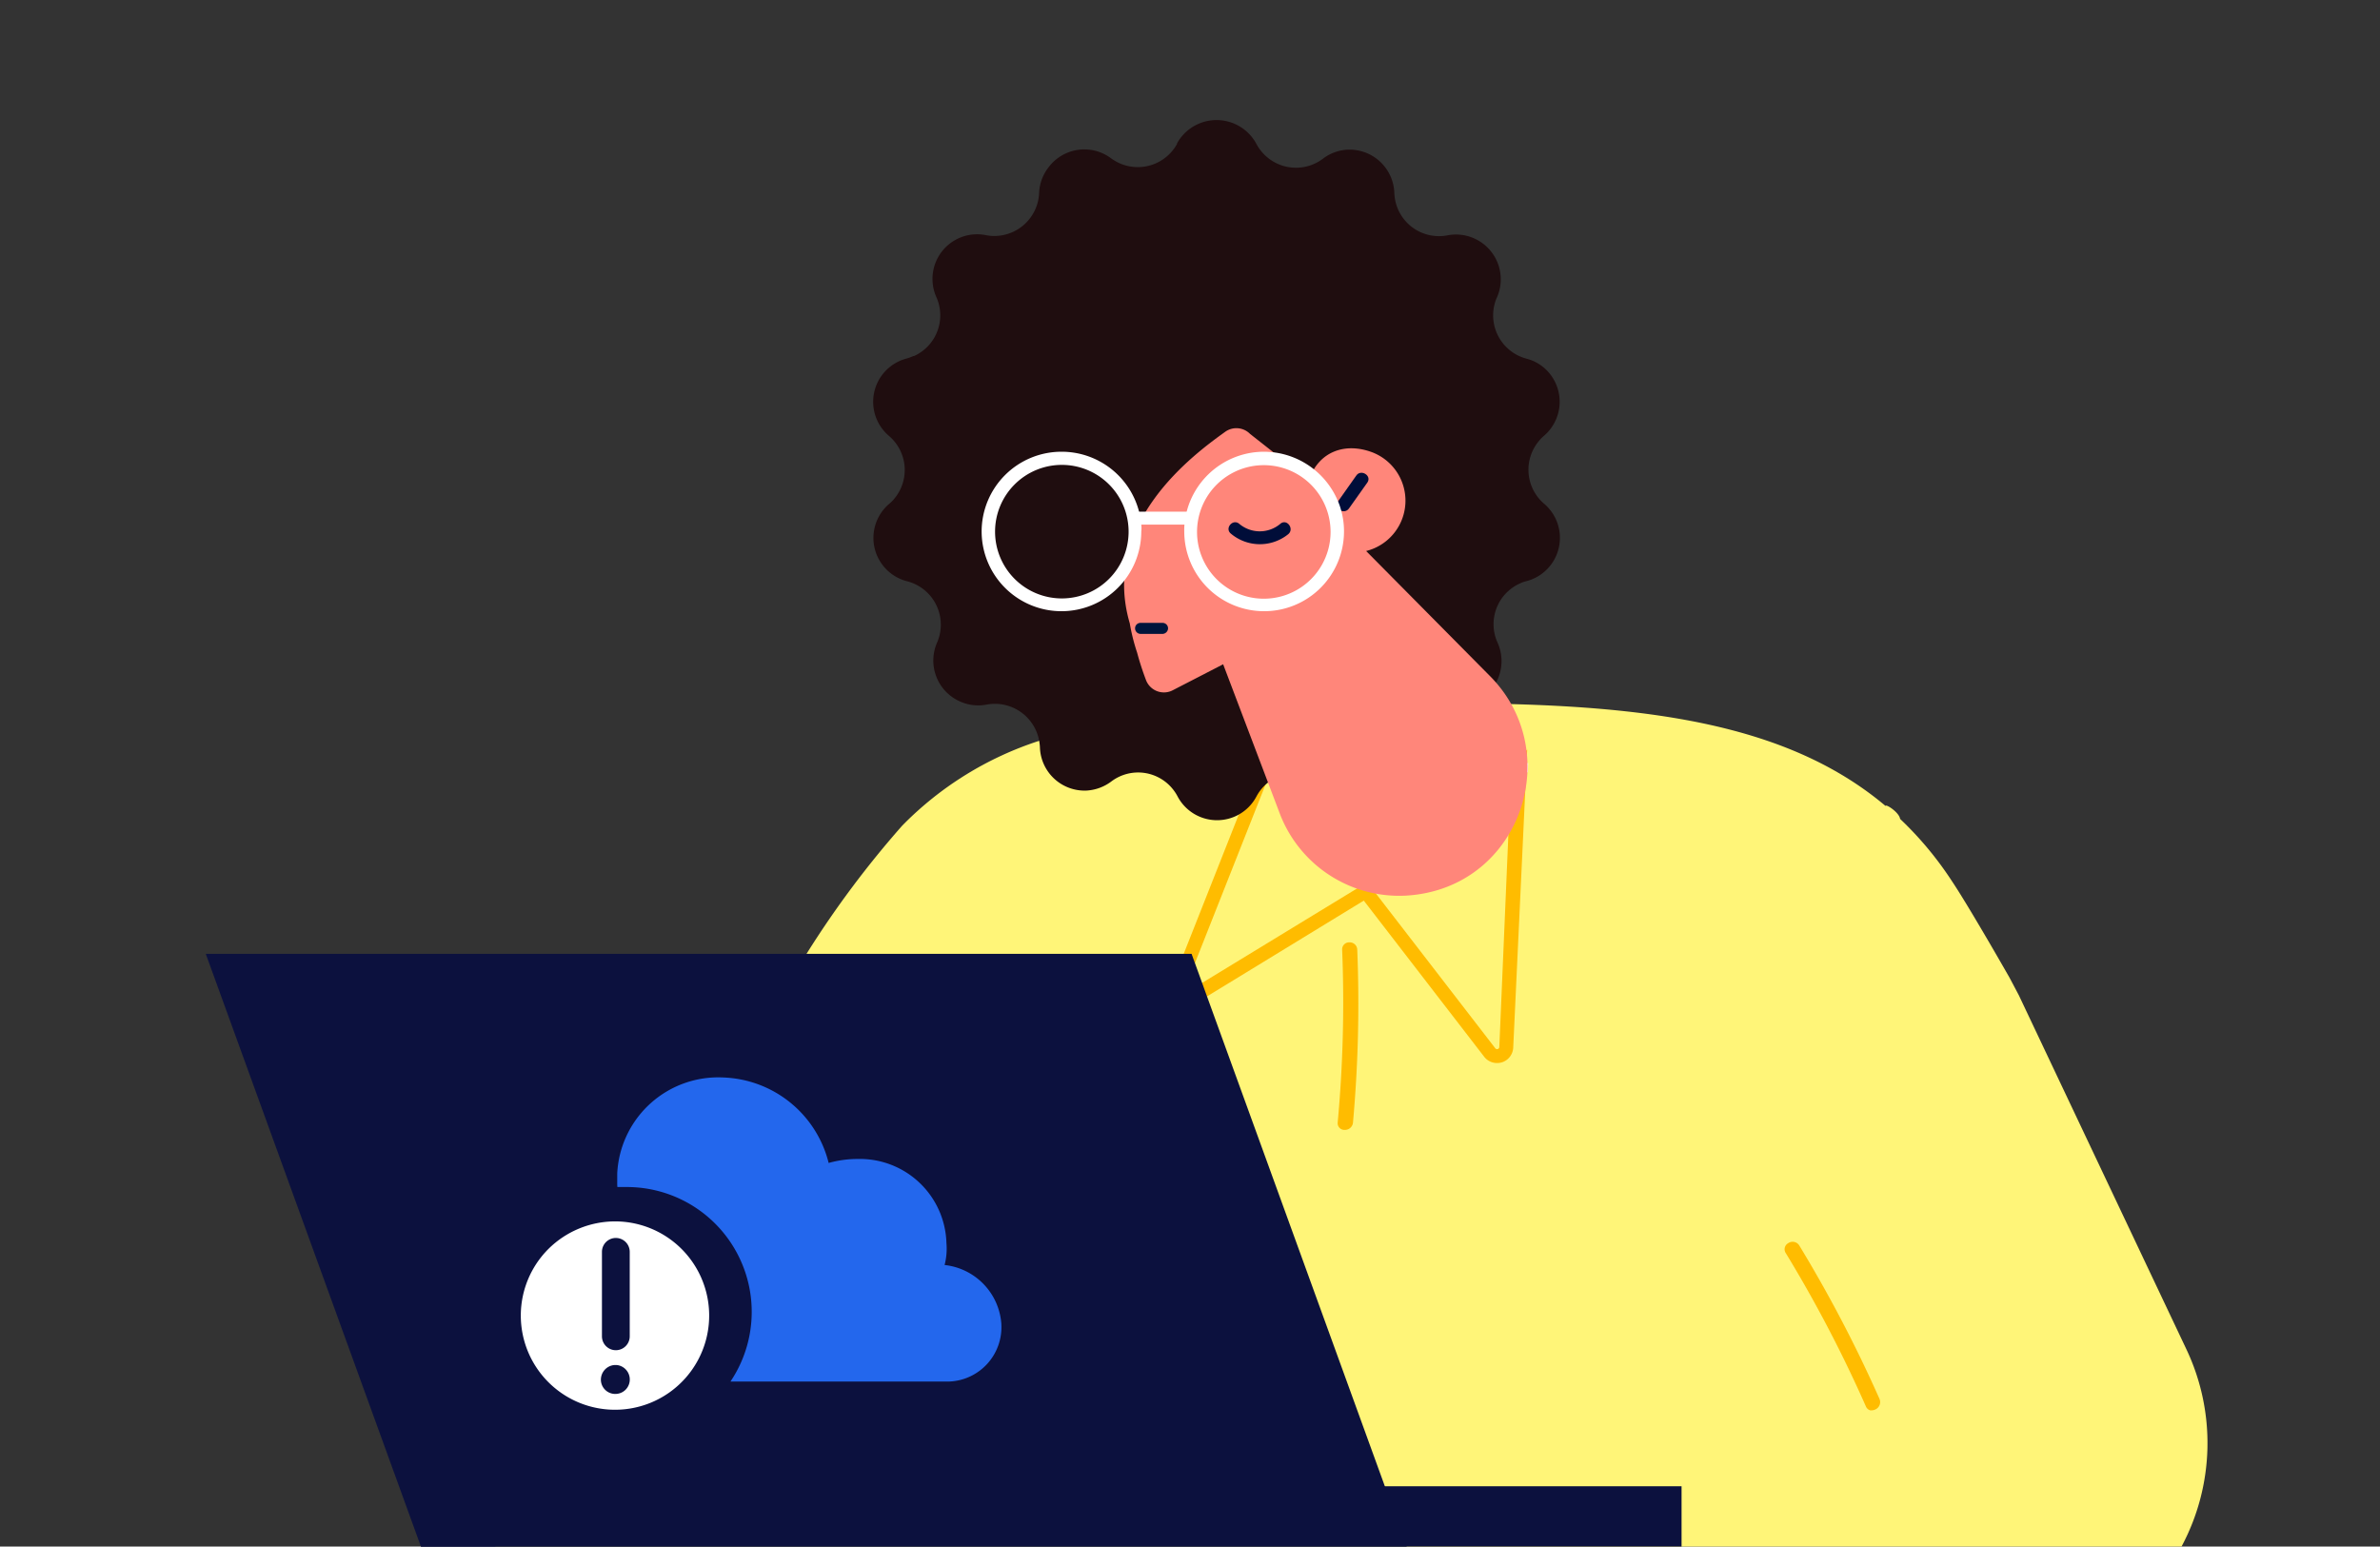 <svg id="Group_217435" data-name="Group 217435" xmlns="http://www.w3.org/2000/svg" width="257" height="167" viewBox="0 0 257 167">
  <rect x="0" y="0" width="257" height="167" fill="#333333" stroke="none"/>
  <g id="Group_217428" data-name="Group 217428">
    <rect id="Rectangle_178428" data-name="Rectangle 178428" width="257" height="167" fill="none"/>
    <g id="Group_217368" data-name="Group 217368" transform="translate(22.22 12.965)">
      <g id="Group_217344" data-name="Group 217344">
        <g id="Group_216894" data-name="Group 216894" transform="translate(17.2)">
          <g id="Group_216448" data-name="Group 216448" transform="translate(14.07 62.965)">
            <path id="Path_180060" data-name="Path 180060" d="M18.629,167h182.08a23.67,23.67,0,0,0,.51-21.33l-18.08-38.2-1-1.89s-4.3-7.55-6.21-10.41a37.34,37.34,0,0,0-5.61-6.74c-.1-.72-1.57-1.65-1.57-1.4-9.5-8-22.7-10.53-40.4-11-1.38,0-2.8-.07-4.24-.08-4.21-.05-8.66,0-13.36.1-4-.11-8-.08-11.82.13A78.4,78.4,0,0,0,77.339,80a36.41,36.41,0,0,0-14.78,9.16A105.489,105.489,0,0,0,52.229,103c-2.65,4.09-5.36,8.61-8.05,13.34-2.32,4.07-4.62,8.31-6.87,12.57-.65,1.23-1.3,2.46-1.94,3.69-.76,1.47-1.52,3-2.26,4.41q-1.51,3-3,5.9c-1.35,2.71-2.65,5.36-3.9,7.93-1.64,3.4-3.18,6.65-4.59,9.65C20.559,162.82,19.549,165,18.629,167Z" transform="translate(-18.629 -75.93)" fill="#fff578"/>
          </g>
          <path id="Path_180061" data-name="Path 180061" d="M92,81.9l28,1" transform="translate(5.58 -12.965)" fill="none" stroke="#fff" stroke-miterlimit="10" stroke-width="1"/>
          <path id="Path_180062" data-name="Path 180062" d="M127.314,114.79a1.79,1.79,0,0,0,.51-.07,1.75,1.75,0,0,0,1.24-1.55l1.51-32.23-1.72,1.89-1.29,30.23a.243.243,0,0,1-.44.13L113.3,95.27l-19.34,11.79a.23.23,0,0,1-.29,0,.25.25,0,0,1-.07-.29l9.72-24.58-1.39-.55-9.72,24.58a1.75,1.75,0,0,0,2.54,2.14l18.18-11.11,13,16.86a1.74,1.74,0,0,0,1.38.68Z" transform="translate(-5.084 -12.965)" fill="#ffbc00"/>
          <circle id="Ellipse_20352" data-name="Ellipse 20352" cx="4.51" cy="4.51" r="4.51" transform="translate(0 125.675)" fill="#fff"/>
          <path id="Path_176062" data-name="Path 176062" d="M121.406,15.49h0a4.84,4.84,0,0,1-6.52,2,5.778,5.778,0,0,1-.64-.4h0a4.82,4.82,0,0,0-6.76,1,4.76,4.76,0,0,0-1,2.72h0a4.85,4.85,0,0,1-5,4.67,4.78,4.78,0,0,1-.76-.09h0a4.82,4.82,0,0,0-5.34,6.69h0a4.82,4.82,0,0,1-2.42,6.37H92.9a6,6,0,0,1-.71.26h0a4.83,4.83,0,0,0-1.91,8.37h0a4.83,4.83,0,0,1,.55,6.79h0a3.94,3.94,0,0,1-.54.54h0a4.83,4.83,0,0,0,1.99,8.37h0a4.84,4.84,0,0,1,3.43,5.9,4.718,4.718,0,0,1-.25.72h0a4.83,4.83,0,0,0,2.51,6.36h0a4.79,4.79,0,0,0,2.87.32h0a4.86,4.86,0,0,1,5.65,3.92,5.35,5.35,0,0,1,.08.7h0a4.83,4.83,0,0,0,5,4.67,4.92,4.92,0,0,0,2.73-1h0a4.8,4.8,0,0,1,6.74,1h0a4.6,4.6,0,0,1,.4.64h0a4.82,4.82,0,0,0,6.51,2h0a4.82,4.82,0,0,0,2-2h0a4.82,4.82,0,0,1,6.52-2,5,5,0,0,1,.65.41h0a4.82,4.82,0,0,0,6.75-1,4.88,4.88,0,0,0,1-2.72h0a4.81,4.81,0,0,1,5-4.66h0a3.33,3.33,0,0,1,.76.08h0a4.83,4.83,0,0,0,5.35-6.74h0a4.82,4.82,0,0,1,2.43-6.38h0a3.32,3.32,0,0,1,.71-.25h0a4.83,4.83,0,0,0,1.9-8.35h0a4.83,4.83,0,0,1-.55-6.8h0a3.87,3.87,0,0,1,.53-.54h0a4.84,4.84,0,0,0,.55-6.8h0a4.74,4.74,0,0,0-2.44-1.53h0a4.84,4.84,0,0,1-3.44-5.91,3.641,3.641,0,0,1,.26-.72h0a4.84,4.84,0,0,0-5.34-6.69h0a4.82,4.82,0,0,1-5.66-3.81h0a4.921,4.921,0,0,1-.09-.76h0a4.84,4.84,0,0,0-5-4.68,4.78,4.78,0,0,0-2.74,1h0a4.83,4.83,0,0,1-6.76-1h0a5,5,0,0,1-.41-.65h0a4.88,4.88,0,0,0-8.57,0Z" transform="translate(-33.696 -12.965)" fill="#1f0d0f"/>
          <path id="Path_176063" data-name="Path 176063" d="M92.671,67.32c-3.21-10.91,7-18.32,10.31-20.7a2.07,2.07,0,0,1,2.67.23l6.2,4.88s.13.17.2,0c1.07-3,3.91-4,6.85-2.87a5.6,5.6,0,0,1-.71,10.64L131.561,73c7.78,7.83,3.78,21.32-7,23.45q-.45.09-.9.15a13.8,13.8,0,0,1-14.84-8.87l-6.07-16L97.3,74.54a2.07,2.07,0,0,1-2.78-.88h0l-.06-.12a30.528,30.528,0,0,1-1-3.07,21,21,0,0,1-.79-3.15Z" transform="translate(-10.091 -12.965)" fill="#ff867a"/>
          <g id="Group_216348" data-name="Group 216348" transform="translate(93.241 43.429)">
            <path id="Path_176064" data-name="Path 176064" d="M118.774,56.55a3.44,3.44,0,0,0,4.47,0c.7-.57,1.53.57.83,1.14a4.87,4.87,0,0,1-6.19-.07C117.194,57.05,118.084,56,118.774,56.55Z" transform="translate(-117.635 -56.395)" fill="#000d39"/>
          </g>
          <g id="Group_216350" data-name="Group 216350" transform="translate(104.908 38.087)">
            <path id="Path_176066" data-name="Path 176066" d="M112.566,52.08l-2,2.82c-.51.74-1.73,0-1.22-.71l2-2.83C111.826,50.63,113.036,51.33,112.566,52.08Z" transform="translate(-109.224 -51.052)" fill="#000d39"/>
          </g>
          <path id="Path_180063" data-name="Path 180063" d="M110.808,102.56a.75.75,0,0,1,.77-.8h0a.81.81,0,0,1,.86.79h0a143.6,143.6,0,0,1-.46,18.67.87.87,0,0,1-.88.79h-.09a.72.72,0,0,1-.68-.81,141.282,141.282,0,0,0,.48-18.64Z" transform="translate(-5.298 -12.965)" fill="#ffbc00"/>
          <path id="Path_180064" data-name="Path 180064" d="M54.368,134.24a.84.84,0,0,1,1.19.25h0a145.55,145.55,0,0,1,8.66,16.56.87.87,0,0,1-.47,1.16.84.84,0,0,1-.34.08.64.64,0,0,1-.2,0,.73.73,0,0,1-.45-.41,142.732,142.732,0,0,0-8.64-16.54.75.75,0,0,1,.25-1.1Z" transform="translate(99.312 -12.965)" fill="#ffbc00"/>
          <g id="Group_216356" data-name="Group 216356" transform="translate(66.58 35.815)">
            <g id="Group_216353" data-name="Group 216353" transform="translate(21.878 0)">
              <path id="Path_176069" data-name="Path 176069" d="M111.892,56.65a9.091,9.091,0,0,1,.24-1.4,8.63,8.63,0,0,1,8.35-6.47,8.429,8.429,0,0,1,1,.06,8.68,8.68,0,0,1,7,5.31,6.658,6.658,0,0,1,.34,1,8.24,8.24,0,0,1,.3,2.24,8.62,8.62,0,0,1-8.64,8.61h0a8.62,8.62,0,0,1-8.61-8.61h0A6.671,6.671,0,0,1,111.892,56.65Zm8.57,8a7.21,7.21,0,1,0,0-14.42h0a7.21,7.21,0,1,0,0,14.42Z" transform="translate(-111.87 -48.78)" fill="#fff"/>
            </g>
            <g id="Group_216354" data-name="Group 216354">
              <path id="Path_176070" data-name="Path 176070" d="M142.393,48.78a8.63,8.63,0,0,1,8.34,6.47,7,7,0,0,1,.18.93,1.3,1.3,0,0,0,.06.47,3.111,3.111,0,0,1,0,.75,8.62,8.62,0,0,1-8.58,8.6h0a8.62,8.62,0,0,1-8.66-8.59h0a8.62,8.62,0,0,1,8.66-8.63Zm0,15.84a7.21,7.21,0,1,0-7.21-7.21,7.21,7.21,0,0,0,7.21,7.21Z" transform="translate(-133.733 -48.78)" fill="#fff"/>
            </g>
            <g id="Group_216355" data-name="Group 216355" transform="translate(16.05 6.47)">
              <path id="Path_176071" data-name="Path 176071" d="M134.25,56.65h-5.72a.7.7,0,0,1,0-1.4h5.72a.7.7,0,0,1,0,1.4Z" transform="translate(-127.83 -55.25)" fill="#fff"/>
            </g>
          </g>
          <g id="Group_217200" data-name="Group 217200" transform="translate(83.15 54.295)">
            <path id="Path_176099" data-name="Path 176099" d="M133.86,68.45h-2.42a.6.6,0,0,1-.57-.62.58.58,0,0,1,.57-.57h2.42a.59.59,0,0,1,.57.61h0A.62.62,0,0,1,133.86,68.45Z" transform="translate(-130.87 -67.26)" fill="#00153b"/>
          </g>
        </g>
        <g id="Group_216988" data-name="Group 216988" transform="translate(0 90.035)">
          <g id="Group_216987" data-name="Group 216987">
            <g id="Group_216986" data-name="Group 216986">
              <path id="Path_180065" data-name="Path 180065" d="M105.1,103l23.23,64H234.78l-2.36-6.51-19.21-52.91-.52-1.44-.78-2.15-.36-.99Z" transform="translate(-105.1 -103)" fill="#0c113e"/>
              <rect id="Rectangle_178429" data-name="Rectangle 178429" width="136.12" height="6.51" transform="translate(23.24 57.49)" fill="#0c113e"/>
            </g>
          </g>
        </g>
      </g>
      <path id="Path_180052" data-name="Path 180052" d="M148.882,128.18h1a13.48,13.48,0,0,1,11.21,21h23.68a5.87,5.87,0,0,0,5.57-6.16v-.05a6.89,6.89,0,0,0-6.13-6.37,7,7,0,0,0,.2-2.36,9.35,9.35,0,0,0-9.58-9.09,11.49,11.49,0,0,0-3.14.43,12.16,12.16,0,0,0-11.38-9.23,10.92,10.92,0,0,0-11.45,10.37c0,.32,0,.63,0,1A3.51,3.51,0,0,0,148.882,128.18Z" transform="translate(-104.432 -12.965)" fill="#2367ed"/>
      <path id="Path_180066" data-name="Path 180066" d="M190.52,131.89a10.17,10.17,0,1,1-7.262,2.978,10.24,10.24,0,0,1,7.262-2.978Zm-.14,18.63h.14a1.55,1.55,0,0,0,1.52-1.42,1.57,1.57,0,0,0-1.41-1.7h-.24a1.59,1.59,0,0,0-1.46,1.7,1.55,1.55,0,0,0,1.45,1.42Zm-1.34-6.22a1.5,1.5,0,0,0,3,0v-9.12a1.5,1.5,0,0,0-3,0Z" transform="translate(-146.26 -12.965)" fill="#fff"/>
    </g>
  </g>
</svg>
